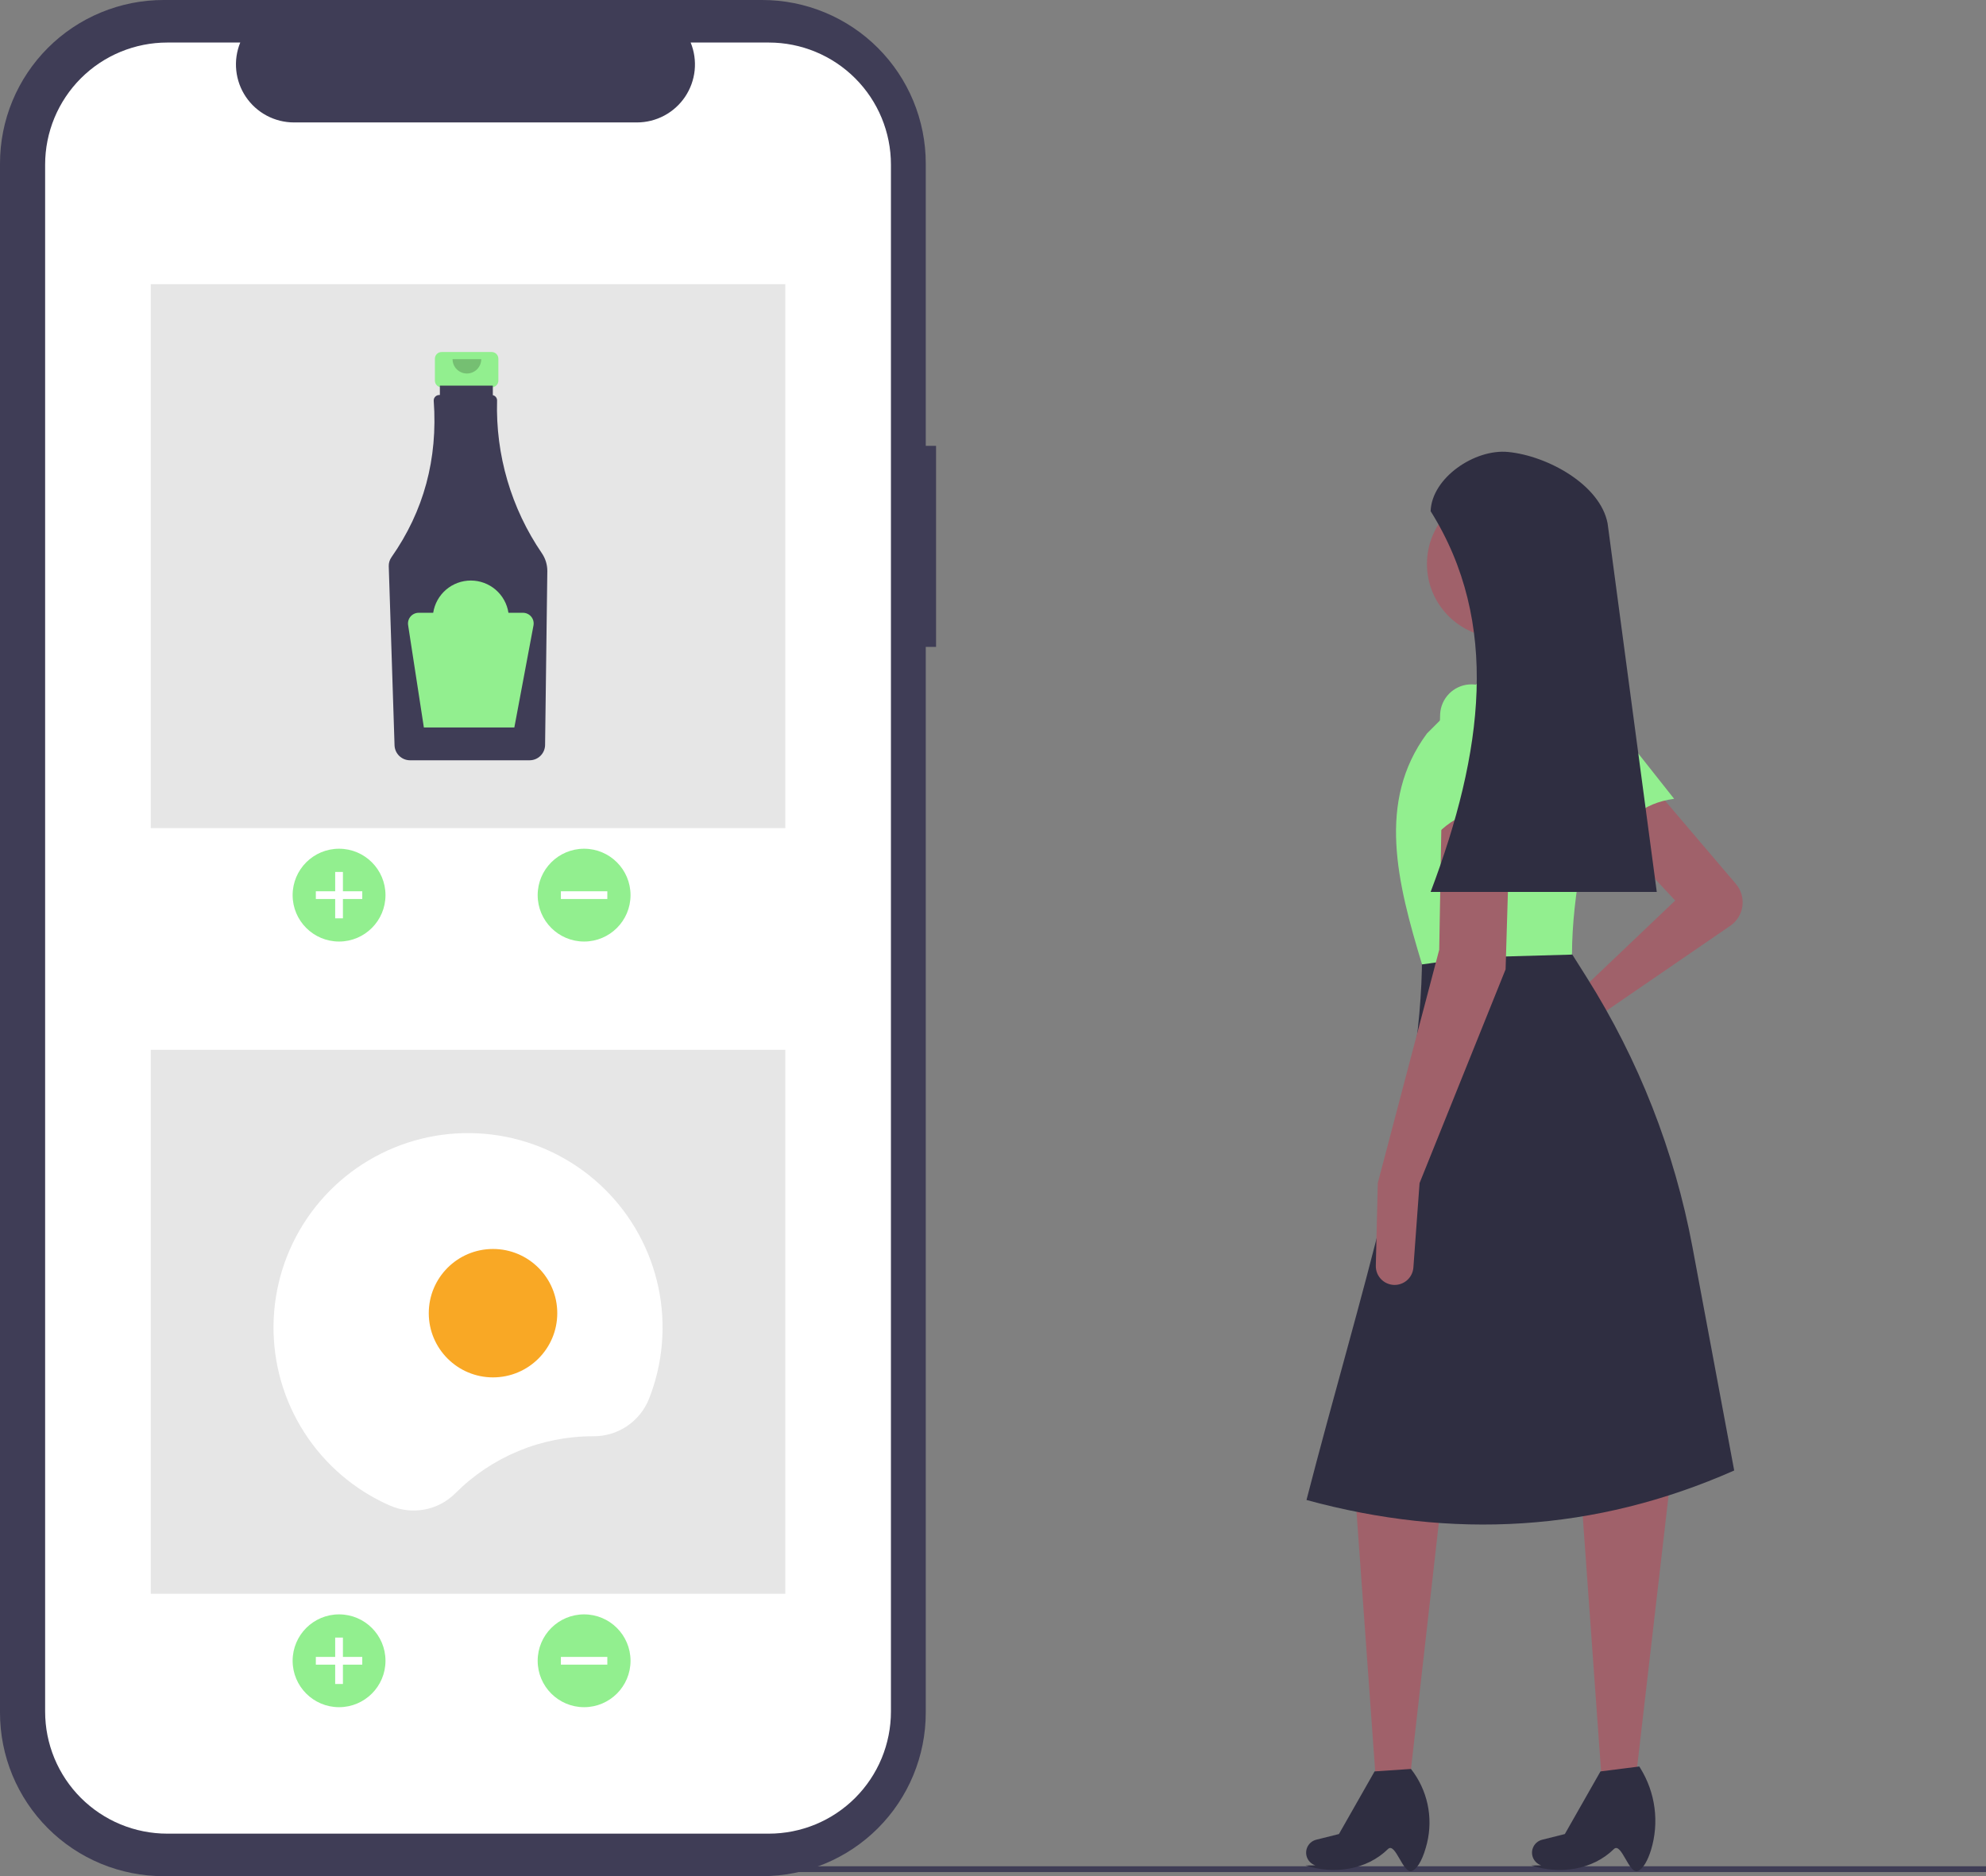 <svg width="127" height="120" viewBox="0 0 127 120" fill="none" xmlns="http://www.w3.org/2000/svg">
<rect x="0" y="0" width="127" height="120" fill="#808080" stroke="none"/>
<g clip-path="url(#clip0_410_428)">
<path d="M127 119.367H41.299V119.737H127V119.367Z" fill="#3F3D56"/>
<path d="M111.006 56.536C111.171 56.729 111.293 56.956 111.365 57.2C111.437 57.444 111.457 57.7 111.423 57.952C111.39 58.205 111.304 58.447 111.171 58.664C111.037 58.881 110.86 59.067 110.65 59.211L101.781 65.298L97.875 67.901C97.653 68.049 97.385 68.109 97.121 68.069C96.857 68.03 96.618 67.894 96.449 67.688C96.35 67.567 96.279 67.427 96.24 67.277C96.201 67.126 96.196 66.969 96.223 66.816C96.251 66.663 96.312 66.518 96.401 66.391C96.49 66.264 96.606 66.158 96.741 66.08L100.523 63.884L107.125 57.599L102.881 53.042L106.025 50.685L111.006 56.536Z" fill="#A0616A"/>
<path d="M90.15 113.851H87.98L86.691 95.938L92.193 95.781L90.15 113.851Z" fill="#A0616A"/>
<path d="M90.306 119.663C89.728 119.927 89.243 117.789 88.755 118.268C87.391 119.609 85.3 119.901 83.478 119.316L84.116 119.309C84.006 119.273 83.905 119.216 83.817 119.14C83.73 119.064 83.659 118.972 83.609 118.868C83.559 118.764 83.53 118.651 83.525 118.536C83.52 118.42 83.538 118.305 83.578 118.197C83.627 118.068 83.706 117.952 83.809 117.86C83.912 117.768 84.036 117.703 84.17 117.669L85.622 117.306L87.901 113.3L90.228 113.143C90.747 113.804 91.109 114.574 91.287 115.395C91.465 116.216 91.454 117.066 91.256 117.883C91.045 118.744 90.719 119.475 90.306 119.663Z" fill="#2F2E41"/>
<path d="M104.595 113.85H102.425L101.137 95.938L106.796 94.838L104.595 113.85Z" fill="#A0616A"/>
<path d="M104.752 119.664C104.173 119.928 103.689 117.79 103.201 118.269C101.836 119.61 99.746 119.902 97.924 119.317L98.561 119.309C98.451 119.274 98.35 119.217 98.263 119.141C98.176 119.065 98.105 118.973 98.055 118.869C98.004 118.765 97.975 118.652 97.97 118.537C97.965 118.421 97.983 118.306 98.024 118.198C98.072 118.069 98.151 117.953 98.254 117.861C98.358 117.769 98.482 117.704 98.616 117.67L100.067 117.307L102.346 113.301L104.83 112.986L104.893 113.089C105.373 113.862 105.683 114.73 105.801 115.632C105.92 116.535 105.844 117.453 105.579 118.324C105.373 118.985 105.092 119.509 104.752 119.664Z" fill="#2F2E41"/>
<path d="M107.055 51.091C105.06 51.368 103.679 52.461 103.116 54.64L99.449 47.871C99.231 47.441 99.176 46.947 99.294 46.479C99.411 46.012 99.693 45.602 100.088 45.326C100.507 45.032 101.022 44.91 101.529 44.984C102.035 45.058 102.494 45.323 102.811 45.724L107.055 51.091Z" fill="#92EF8F"/>
<path d="M110.898 94.053C101.981 97.997 92.855 98.482 83.547 95.939C86.946 82.761 90.959 70.845 90.935 61.057L100.052 60.272L101.455 62.496C104.786 67.774 107.085 73.635 108.23 79.769L110.898 94.053Z" fill="#2F2E41"/>
<path d="M95.966 40.787C98.57 40.787 100.681 38.676 100.681 36.073C100.681 33.47 98.57 31.359 95.966 31.359C93.361 31.359 91.25 33.47 91.25 36.073C91.25 38.676 93.361 40.787 95.966 40.787Z" fill="#A0616A"/>
<path d="M101.153 44.401L95.337 44.715L94.394 39.53L99.109 38.744L101.153 44.401Z" fill="#A0616A"/>
<path d="M100.524 61.056L94.152 61.235L90.936 61.684C89.356 56.47 88.027 51.268 91.25 46.914L95.022 43.144L100.681 42.986L100.756 43.029C101.655 43.544 102.351 44.349 102.731 45.312C103.11 46.276 103.15 47.34 102.844 48.328C101.44 52.89 100.538 57.197 100.524 61.056Z" fill="#92EF8F"/>
<path d="M90.778 75.67L90.383 81.069C90.362 81.359 90.237 81.63 90.031 81.835C89.825 82.039 89.552 82.162 89.263 82.182C89.096 82.193 88.929 82.169 88.772 82.112C88.614 82.055 88.471 81.966 88.35 81.85C88.23 81.734 88.134 81.595 88.07 81.441C88.007 81.286 87.976 81.12 87.98 80.953L88.106 75.67L92.035 60.743L92.193 51.63L96.594 51.473L96.279 62L90.778 75.67Z" fill="#A0616A"/>
<path d="M97.065 52.257C95.199 51.498 93.456 51.753 91.878 53.357L92.094 45.662C92.121 45.181 92.321 44.726 92.657 44.38C92.993 44.034 93.442 43.821 93.922 43.779C94.432 43.735 94.939 43.887 95.341 44.205C95.742 44.522 96.006 44.981 96.08 45.487L97.065 52.257Z" fill="#92EF8F"/>
<path d="M105.947 57.049H91.485C94.859 48.119 95.947 39.812 91.485 32.694C91.562 30.557 94.305 28.703 96.435 28.908C98.951 29.15 102.332 30.998 102.803 33.48L105.947 57.049Z" fill="#2F2E41"/>
<path d="M59.859 28.517H59.2V10.454C59.2 9.081 58.929 7.722 58.403 6.453C57.878 5.185 57.108 4.033 56.136 3.062C55.165 2.091 54.012 1.321 52.743 0.796C51.475 0.27 50.115 -4.11405e-06 48.741 0H10.458C9.085 -3.03139e-06 7.725 0.27 6.456 0.796C5.187 1.321 4.034 2.091 3.063 3.062C2.092 4.033 1.322 5.185 0.796 6.453C0.271 7.722 -1.51632e-06 9.081 0 10.454V109.546C-1.08309e-06 110.919 0.271 112.278 0.796 113.547C1.322 114.815 2.092 115.967 3.063 116.938C4.034 117.909 5.187 118.679 6.456 119.204C7.725 119.73 9.085 120 10.458 120H48.741C50.115 120 51.475 119.73 52.743 119.204C54.012 118.679 55.165 117.909 56.136 116.938C57.108 115.967 57.878 114.815 58.403 113.547C58.929 112.278 59.2 110.919 59.2 109.546V41.374H59.859V28.517Z" fill="#3F3D56"/>
<path d="M49.163 2.721H44.166C44.396 3.284 44.483 3.895 44.422 4.5C44.359 5.105 44.149 5.686 43.81 6.19C43.471 6.695 43.012 7.109 42.475 7.395C41.938 7.681 41.339 7.831 40.73 7.831H18.799C18.19 7.831 17.591 7.681 17.054 7.395C16.517 7.109 16.059 6.695 15.719 6.19C15.38 5.686 15.17 5.105 15.108 4.5C15.046 3.895 15.133 3.284 15.363 2.721H10.696C9.67 2.721 8.655 2.923 7.707 3.315C6.759 3.707 5.899 4.282 5.173 5.007C4.448 5.732 3.873 6.593 3.48 7.54C3.088 8.487 2.886 9.502 2.886 10.528V109.474C2.886 110.499 3.088 111.515 3.48 112.462C3.873 113.409 4.448 114.27 5.173 114.995C5.899 115.719 6.759 116.295 7.707 116.687C8.655 117.079 9.67 117.281 10.696 117.281H49.163C50.189 117.281 51.204 117.079 52.152 116.687C53.1 116.295 53.961 115.719 54.686 114.995C55.411 114.27 55.986 113.409 56.379 112.462C56.771 111.515 56.973 110.499 56.973 109.474V10.528C56.973 8.457 56.151 6.471 54.686 5.007C53.221 3.543 51.235 2.721 49.163 2.721Z" fill="white"/>
<path d="M50.219 18.176H9.641V52.967H50.219V18.176Z" fill="#E6E6E6"/>
<path d="M21.682 60.221C23.322 60.221 24.651 58.892 24.651 57.253C24.651 55.614 23.322 54.285 21.682 54.285C20.042 54.285 18.713 55.614 18.713 57.253C18.713 58.892 20.042 60.221 21.682 60.221Z" fill="#92EF8F"/>
<path d="M23.166 57.006H21.929V55.77H21.434V57.006H20.197V57.501H21.434V58.737H21.929V57.501H23.166V57.006Z" fill="white"/>
<path d="M37.352 60.221C38.992 60.221 40.321 58.892 40.321 57.253C40.321 55.614 38.992 54.285 37.352 54.285C35.712 54.285 34.383 55.614 34.383 57.253C34.383 58.892 35.712 60.221 37.352 60.221Z" fill="#92EF8F"/>
<path d="M38.837 57.501V57.006H35.868V57.501H38.837Z" fill="white"/>
<path d="M31.443 22.516H28.237C28.124 22.516 28.016 22.56 27.936 22.64C27.856 22.72 27.811 22.828 27.811 22.941V24.348C27.811 24.46 27.856 24.568 27.936 24.648C28.016 24.728 28.124 24.773 28.237 24.773H28.768V26.881H30.912V24.773H31.443C31.556 24.773 31.664 24.728 31.744 24.648C31.824 24.568 31.869 24.46 31.869 24.348V22.941C31.869 22.828 31.824 22.72 31.744 22.64C31.664 22.56 31.556 22.516 31.443 22.516Z" fill="#92EF8F"/>
<path d="M34.655 35.391C32.691 32.519 31.687 29.099 31.787 25.621C31.789 25.541 31.763 25.462 31.713 25.399C31.664 25.336 31.594 25.291 31.515 25.274V24.666H28.129V25.265H28.082C28.037 25.266 27.991 25.275 27.949 25.292C27.907 25.31 27.869 25.335 27.837 25.368C27.804 25.4 27.779 25.438 27.761 25.48C27.744 25.523 27.735 25.568 27.735 25.613C27.735 25.622 27.735 25.63 27.736 25.639C28.003 29.356 27.102 32.69 25.033 35.641C24.914 35.81 24.853 36.014 24.86 36.221L25.23 47.671C25.239 47.927 25.346 48.169 25.529 48.347C25.713 48.525 25.958 48.626 26.213 48.628H33.873C34.132 48.626 34.38 48.523 34.563 48.341C34.747 48.159 34.852 47.913 34.857 47.654L35 36.537C35.004 36.129 34.884 35.729 34.655 35.391Z" fill="#3F3D56"/>
<path opacity="0.2" d="M30.775 22.973C30.775 23.216 30.678 23.449 30.506 23.621C30.334 23.793 30.101 23.89 29.858 23.89C29.614 23.89 29.381 23.793 29.209 23.621C29.037 23.449 28.94 23.216 28.94 22.973" fill="black"/>
<path d="M33.442 39.194H32.514C32.426 38.619 32.135 38.096 31.693 37.717C31.252 37.339 30.69 37.131 30.108 37.131C29.527 37.131 28.965 37.339 28.523 37.717C28.082 38.096 27.791 38.619 27.702 39.194H26.774C26.676 39.194 26.578 39.215 26.488 39.256C26.399 39.298 26.319 39.358 26.255 39.432C26.191 39.507 26.143 39.595 26.116 39.69C26.089 39.785 26.083 39.885 26.098 39.982L27.105 46.529H32.891L34.115 40.004C34.133 39.905 34.13 39.804 34.105 39.706C34.079 39.609 34.033 39.519 33.969 39.441C33.904 39.364 33.824 39.301 33.733 39.259C33.642 39.216 33.543 39.194 33.442 39.194Z" fill="#92EF8F"/>
<path d="M50.219 67.147H9.641V101.937H50.219V67.147Z" fill="#E6E6E6"/>
<path d="M21.682 109.192C23.322 109.192 24.651 107.863 24.651 106.224C24.651 104.585 23.322 103.256 21.682 103.256C20.042 103.256 18.713 104.585 18.713 106.224C18.713 107.863 20.042 109.192 21.682 109.192Z" fill="#92EF8F"/>
<path d="M23.166 105.977H21.929V104.74H21.434V105.977H20.197V106.472H21.434V107.708H21.929V106.472H23.166V105.977Z" fill="white"/>
<path d="M37.352 109.192C38.992 109.192 40.321 107.863 40.321 106.224C40.321 104.585 38.992 103.256 37.352 103.256C35.712 103.256 34.383 104.585 34.383 106.224C34.383 107.863 35.712 109.192 37.352 109.192Z" fill="#92EF8F"/>
<path d="M38.837 106.471V105.977H35.868V106.471H38.837Z" fill="white"/>
<path d="M37.917 91.864L37.94 91.864C38.704 91.87 39.452 91.646 40.087 91.221C40.722 90.796 41.214 90.19 41.498 89.481C42.396 87.212 42.606 84.73 42.103 82.343C41.599 79.956 40.404 77.769 38.667 76.056C36.93 74.342 34.727 73.177 32.332 72.707C29.937 72.236 27.457 72.479 25.199 73.407C22.942 74.335 21.008 75.906 19.637 77.924C18.267 79.943 17.52 82.32 17.491 84.759C17.462 87.199 18.151 89.593 19.474 91.644C20.796 93.695 22.692 95.311 24.926 96.292C25.621 96.6 26.392 96.69 27.139 96.552C27.886 96.413 28.573 96.053 29.111 95.517C30.265 94.357 31.638 93.437 33.149 92.81C34.66 92.183 36.281 91.862 37.917 91.864Z" fill="white"/>
<path d="M31.527 88.098C33.796 88.098 35.636 86.259 35.636 83.991C35.636 81.723 33.796 79.885 31.527 79.885C29.258 79.885 27.419 81.723 27.419 83.991C27.419 86.259 29.258 88.098 31.527 88.098Z" fill="#F9A825"/>
</g>
<defs>
<clipPath id="clip0_410_428">
<rect width="127" height="120" fill="white"/>
</clipPath>
</defs>
</svg>